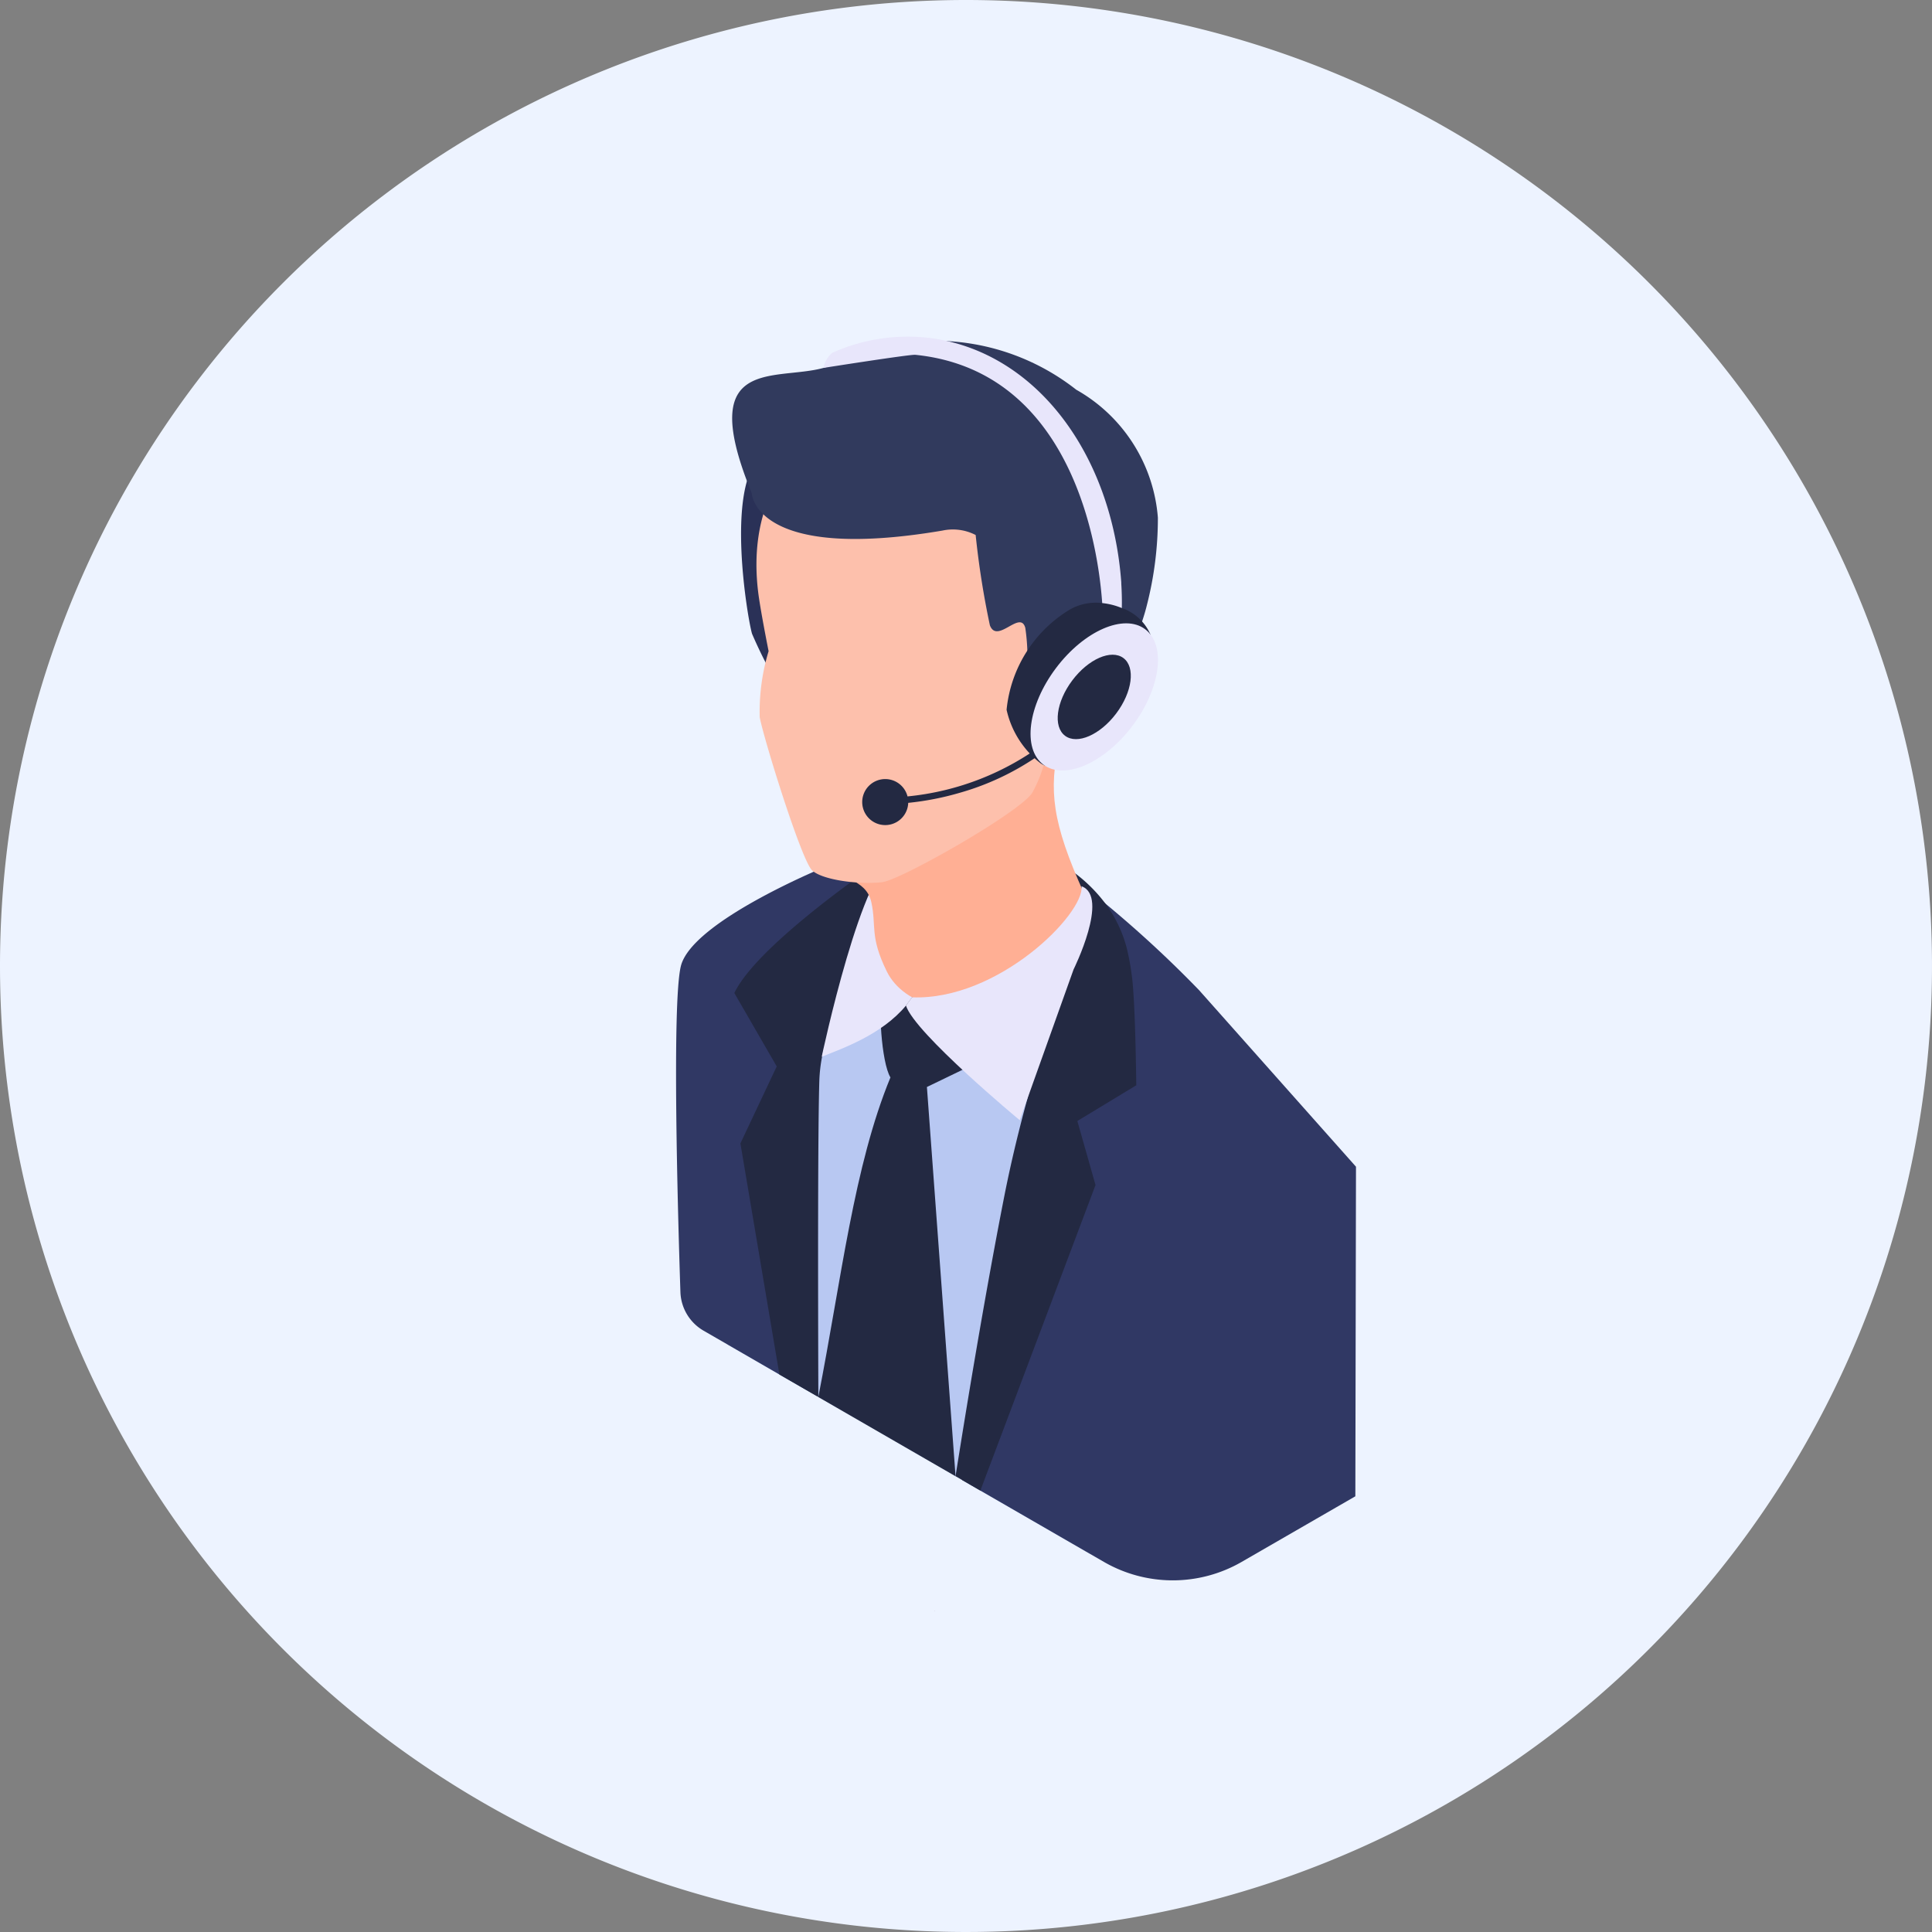 <svg xmlns="http://www.w3.org/2000/svg" width="120" height="120" viewBox="0 0 120 120"><rect x="0" y="0" width="120" height="120" fill="#808080" stroke="none"/><g transform="translate(-10587 -665)"><path d="M60,0A60,60,0,1,1,0,60,60,60,0,0,1,60,0Z" transform="translate(10587 665)" fill="#edf3ff"/><g transform="translate(10409.035 572.513)"><g transform="translate(219.955 113.403)"><g transform="translate(0 0.242)"><g transform="translate(0 30.409)"><g transform="translate(2.686)"><path d="M589.892,863.992l-.007.025a.236.236,0,0,0,0-.033A.011.011,0,0,0,589.892,863.992Z" transform="translate(-576.497 -815.498)" fill="#b8c8f2"/><path d="M525.061,538.741l-5,33.869-6.827-3.941-.62-.359-.515-.3-.407-.236-7.552-4.359-.972-.561-.085-.05-2.334-1.346-3.187-1.841-.545-16.986s.787-1.322,1.972-3.068c1.935-2.841,4.932-6.8,7.323-7.988h0a3.745,3.745,0,0,1,.343-.153s0,0,0,0h.006a8.693,8.693,0,0,0,.973-.447c.069-.033.137-.069.2-.107.1-.056.193-.113.29-.167.887-.52,1.668-1.135,2.419-1.672l.01-.007a5.138,5.138,0,0,1,3.61-1.344,4.466,4.466,0,0,1,1.939.794,14.092,14.092,0,0,1,1.692,1.375s0,0,0,0c.048.045.1.092.144.141h0c.479.457.966.957,1.449,1.482l0,0c.037.045.079.091.123.135h0s0,0,0,0c.2.226.408.457.608.688.78.9,1.531,1.826,2.2,2.691,0,0,0,0,0,0C523.929,537.055,525.061,538.741,525.061,538.741Z" transform="translate(-497.015 -527.653)" fill="#b8c8f2"/><path d="M589.892,863.992l-.007.025a.236.236,0,0,0,0-.033A.011.011,0,0,0,589.892,863.992Z" transform="translate(-576.497 -815.498)" fill="#fe485a"/><path d="M546.43,587.728l1.779,24.178-8.524-4.92c1.436-7.335,2.209-14.345,4.48-19.853-.562-.9-.8-4.683-.436-5.1.212-.244,2.784-2.817,2.784-2.817.641.747,5.727,4.439,5.577,5.779Z" transform="translate(-533.534 -571.78)" fill="#232942"/></g><path d="M492.916,536.923s-.138.238-.372.665c-.111.2-.244.444-.4.728l0,0c-.081.149-.167.311-.252.483-.379.716-.827,1.607-1.308,2.611a50.811,50.811,0,0,0-3.081,7.968l0,.016c-.026.087-.049.17-.071.26h0a21.221,21.221,0,0,0-.535,2.559c.062,3.747.16,11.567.239,18.524l-2.334-1.346-3.187-1.841-1.52-.878a2.883,2.883,0,0,1-1.44-2.4c-.154-4.638-.535-17.894.024-20.232.68-2.843,9.22-6.288,9.22-6.288l1.855-.307h.006l.134-.022h0l1.684-.278,1.148-.193h0Z" transform="translate(-478.383 -535.587)" fill="#303864"/><path d="M626.1,559.02l-.04,20.471L619,583.565a8.558,8.558,0,0,1-8.558,0l-8.806-5.084c.127-.6.257-1.224.389-1.861h0c2.276-10.9,5.589-26.564,6.213-28.48a5.369,5.369,0,0,0,.226-1.093v-.006a11.141,11.141,0,0,0-.049-2.452s0,0,0,0c-.055-.443-.125-.881-.206-1.3,0,0,0,0,0-.007a25.967,25.967,0,0,0-.716-2.823h0c-.1-.34-.177-.546-.188-.576h0c.513.447,1.041.9,1.573,1.359h0s0,0,0,0c.558.483,1.121.969,1.675,1.449l.007.006a71.162,71.162,0,0,1,5.794,5.357Z" transform="translate(-583.867 -538.12)" fill="#303864"/><path d="M514.728,530.713c-.016.027-.208.363-.515.925-.109.2-.234.427-.369.679-.075.141-.154.288-.236.444h0c-.135.259-.281.538-.434.832-.345.673-.725,1.431-1.111,2.24a40.069,40.069,0,0,0-3.073,8.232c-.019.089-.036.179-.053.267h0a9.757,9.757,0,0,0-.17,1.456c-.092,2.932-.088,11.857-.062,19.686l-.085-.05-2.334-1.346-2.422-14.354,2.256-4.782-1.594-2.759-1.039-1.8c1.085-2.259,5.445-5.625,8.406-7.731.141-.1.281-.2.415-.3q.4-.283.755-.526C514.037,531.16,514.69,530.737,514.728,530.713Z" transform="translate(-499.866 -530.272)" fill="#232942"/><path d="M589.892,863.992l-.007.025a.236.236,0,0,0,0-.033A.011.011,0,0,0,589.892,863.992Z" transform="translate(-573.811 -815.498)" fill="#232942"/><path d="M606.38,556.163l1.129,3.977-7.153,18.979-.62-.359-.515-.3-.407-.236c.2-1.253.415-2.595.644-3.99.716-4.347,1.56-9.208,2.4-13.476.437-2.2.946-4.25,1.421-5.985l0-.007c.767-2.794,1.449-4.779,1.6-5.317a16.789,16.789,0,0,0,.321-4.129c0-.435-.016-.872-.032-1.3h0c-.061-1.587-.183-3.032-.248-3.727-.024-.277-.042-.435-.042-.435h0l0,0a12.9,12.9,0,0,1,1.5,1.025,9.46,9.46,0,0,1,1.757,1.793,7.981,7.981,0,0,1,1.318,2.768,14.765,14.765,0,0,1,.3,1.626c.234,1.525.287,6.875.287,6.875Z" transform="translate(-581.454 -538.103)" fill="#232942"/></g><g transform="translate(3.487)"><path d="M545.784,539.467c-2.075.247-4.639,12.368-4.639,12.368,1.289-.521,3.721-1.362,5.232-3.177l.6-.814C546.846,547.11,545.835,541.237,545.784,539.467Z" transform="translate(-535.584 -507.355)" fill="#e8e6fb"/><path d="M514.342,341.659c-2.222.119-5.3,2.277-6.727,3.564-2.214,2-.8,10.2-.543,11.044a28.236,28.236,0,0,0,1.626,3.206S517.382,341.5,514.342,341.659Z" transform="translate(-505.839 -338.061)" fill="#2a3157"/><path d="M541.953,483.393c.8,1.855,2.621,1.491,2.969,3.105.322,1.493-.114,2.1.953,4.28s4.438,3,6.975,1.511c1.712-1,5.881-5.517,5.286-6.336-2-4.441-2.213-6.417-1.538-9.433C558.061,469.987,543.767,479.793,541.953,483.393Z" transform="translate(-536.276 -451.606)" fill="#ffaf94"/><path d="M520.841,373.426c-1.4.159-3.68-.121-4.346-.726s-3.016-8.195-3.261-9.522a12.95,12.95,0,0,1,.552-4.1s-.521-2.6-.653-3.711c-1.1-9.25,6.941-13.414,15.084-11.026,10.356,3.037,6.576,9.561,4.4,16.949-.307,1.043-1.275,1.927-1.442,3a8.165,8.165,0,0,1-1.016,3.59C529.34,369.121,521.976,373.3,520.841,373.426Z" transform="translate(-511.524 -339.79)" fill="#fdc0ac"/><path d="M529.012,327.705a10.016,10.016,0,0,0-5.07-7.946,14.209,14.209,0,0,0-15.042-1.589c-2.94,1.37-8.886-1.189-5.115,8.011,0,0,.146,4.309,11.841,2.328a3.091,3.091,0,0,1,2.068.274,53.248,53.248,0,0,0,.883,5.606c.455,1.2,1.888-.986,2.2.162a12.42,12.42,0,0,1-.041,3.89l2.5-2.16s-.064-.613.9-.411c.48.1-.817,3.051-1.26,5.131a6.726,6.726,0,0,0,.248,2.248s4.18-5.96,5.2-10.09A21.786,21.786,0,0,0,529.012,327.705Z" transform="translate(-502.571 -316.711)" fill="#313a5d"/><path d="M641.515,435.358c1.736-.12,1.393,2.581.167,5.891-.131.355-1.423,2.409-2.061,2.216-.929-.281-.679-2.858-.146-3.127C641.728,439.2,637.765,435.618,641.515,435.358Z" transform="translate(-619.332 -418.251)" fill="#ffbaa3"/><path d="M588.344,551.8c.191,1.7-5.163,7.107-10.533,6.9l-.373.509h0c.532,1.707,7.067,7.122,7.067,7.122l3.344-9.362S590.1,552.437,588.344,551.8Z" transform="translate(-566.645 -517.912)" fill="#e8e6fb"/></g></g><g transform="translate(9.164 0)"><path d="M560.477,331.884c-.209.689-1.359.278-1.218-.309-.336-4.717-2.442-14.489-11.609-15.418-.334-.034-5.7.813-5.7.813a1.647,1.647,0,0,1,.527-.931,11.468,11.468,0,0,1,6.208-.911c6.57.929,11.183,7.295,11.759,15.168l0,.075C560.476,330.889,560.489,331.4,560.477,331.884Z" transform="translate(-541.953 -315.035)" fill="#e8e6fb"/><path d="M569.992,486.161a16.447,16.447,0,0,1-5.633,2.857,17.8,17.8,0,0,1-3.2.625,1.429,1.429,0,1,1-.048-.419c0,.005,0,.013,0,.019a16.871,16.871,0,0,0,8.607-3.382C570.99,484.856,571.318,485.11,569.992,486.161Z" transform="translate(-555.902 -460.692)" fill="#232942"/><g transform="translate(11.271 16.376)"><path d="M628.718,431.708c0,.13-.006.261-.019.395a8.408,8.408,0,0,1-3.94,5.847,2.69,2.69,0,0,0-1.01,1.406c-.144.308-.287.5-.588.383a1.254,1.254,0,0,1-.277-.159,5.774,5.774,0,0,1-2.082-3.3,8.207,8.207,0,0,1,3.957-6.242,3.289,3.289,0,0,1,1.982-.385,4.35,4.35,0,0,1,1.218.309,3.012,3.012,0,0,1,1.773,1.632C629.821,431.87,628.718,431.352,628.718,431.708Z" transform="translate(-620.706 -429.487)" fill="#232942"/><ellipse cx="5.262" cy="2.977" rx="5.262" ry="2.977" transform="matrix(0.601, -0.799, 0.799, 0.601, 0, 8.41)" fill="#e8e6fb"/><ellipse cx="3.019" cy="1.708" rx="3.019" ry="1.708" transform="matrix(0.601, -0.799, 0.799, 0.601, 2.362, 7.381)" fill="#232942"/></g></g></g></g></g></svg>